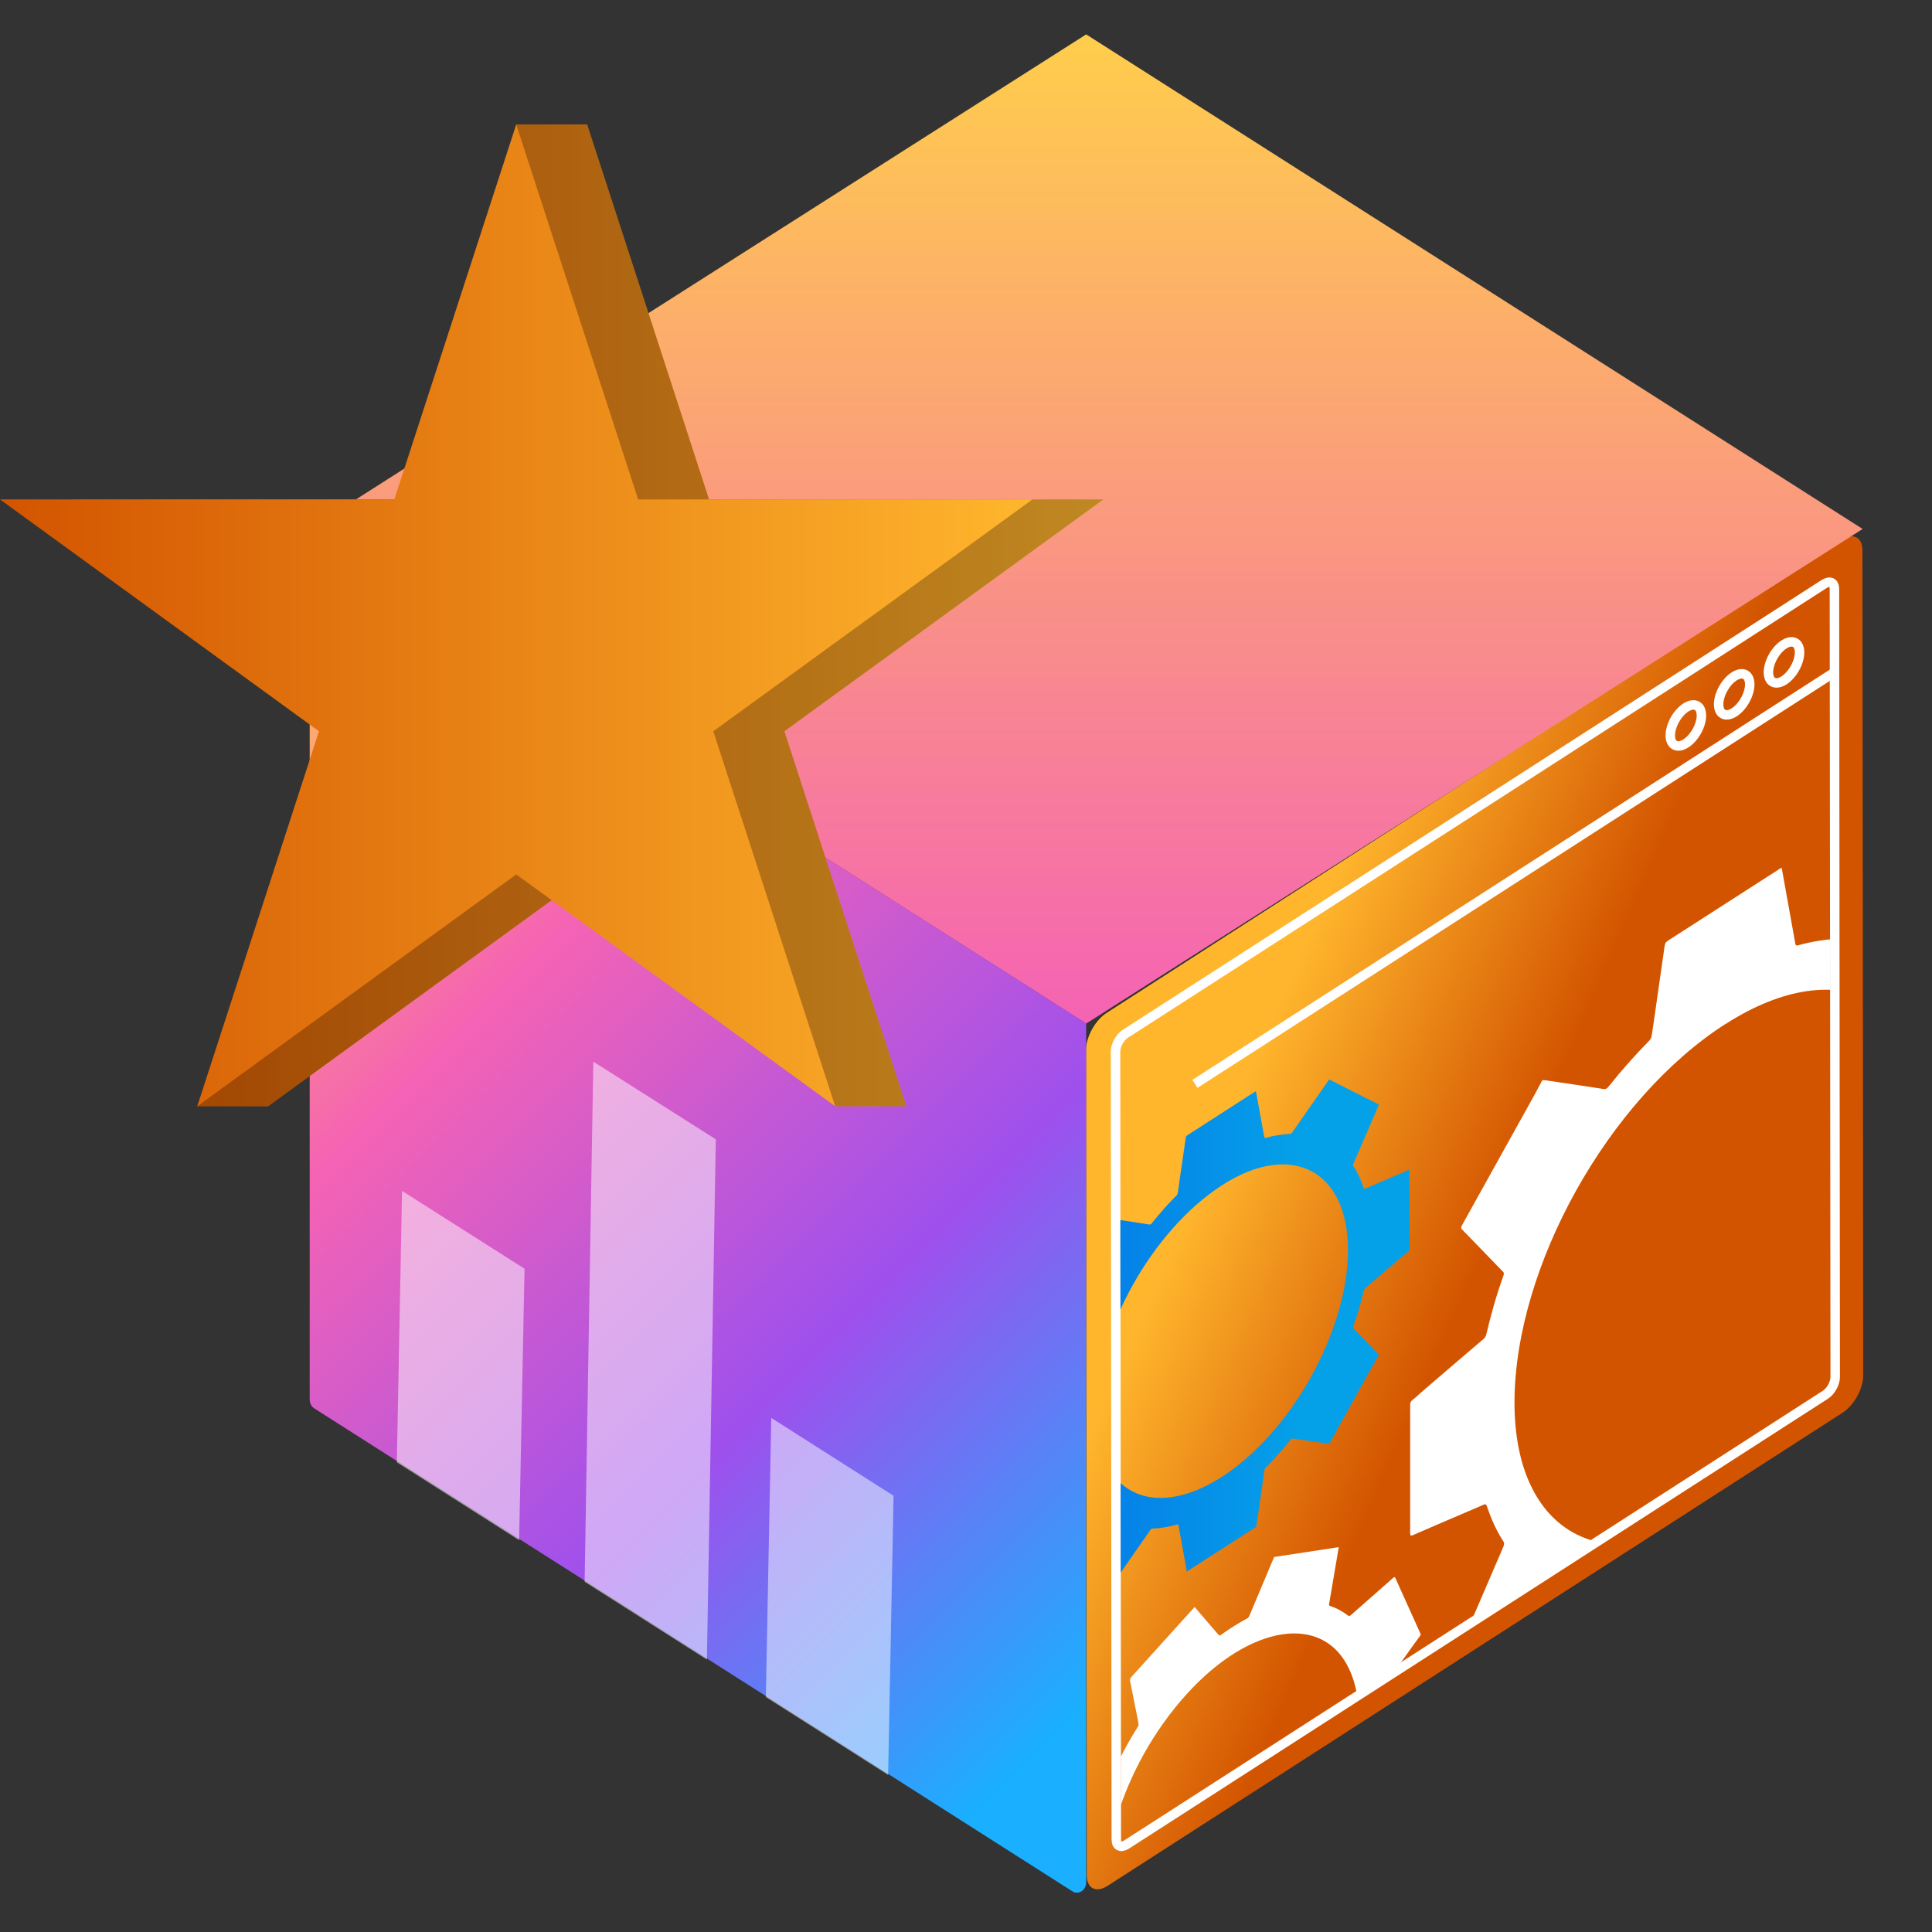 <?xml version="1.0" encoding="UTF-8"?>
<svg id="Layer_1" data-name="Layer 1" xmlns="http://www.w3.org/2000/svg" xmlns:xlink="http://www.w3.org/1999/xlink" viewBox="0 0 100 100">
  <rect x="0" y="0" width="100" height="100" fill="#333333" stroke="none"/>
  <defs>
    <style>
      .cls-1, .cls-2, .cls-3 {
        fill: none;
      }

      .cls-4 {
        fill: url(#linear-gradient);
      }

      .cls-5 {
        clip-path: url(#clippath);
      }

      .cls-6 {
        fill: #fff;
      }

      .cls-7 {
        fill: url(#linear-gradient-3);
      }

      .cls-8 {
        fill: url(#linear-gradient-4);
      }

      .cls-9 {
        fill: url(#linear-gradient-2);
      }

      .cls-10 {
        fill: url(#linear-gradient-6);
      }

      .cls-11 {
        fill: url(#linear-gradient-5);
      }

      .cls-12 {
        opacity: .5;
      }

      .cls-13 {
        isolation: isolate;
        opacity: .25;
      }

      .cls-2 {
        stroke-miterlimit: 10;
        stroke-width: .49px;
      }

      .cls-2, .cls-3 {
        stroke: #fff;
      }

      .cls-3 {
        stroke-miterlimit: 10;
        stroke-width: .49px;
      }
    </style>
    <linearGradient id="linear-gradient" x1="-3769.21" y1="-813.93" x2="-3751.6" y2="-796.32" gradientTransform="translate(-3529.72 3465.98) rotate(130.26) scale(1.48 .68) skewX(-28.35)" gradientUnits="userSpaceOnUse">
      <stop offset="0" stop-color="#d35400"/>
      <stop offset="1" stop-color="#ffb62d"/>
    </linearGradient>
    <clipPath id="clippath">
      <path class="cls-1" d="M94.25,72.09l-35.72,22.99c-.28,.18-.51,.06-.51-.26l-.04-40.29c0-.33,.23-.74,.51-.92l35.72-22.99c.28-.18,.51-.06,.51,.26l.04,40.29c0,.33-.23,.74-.51,.92Z"/>
    </clipPath>
    <linearGradient id="linear-gradient-2" x1="-3776.27" y1="-856.44" x2="-3756.3" y2="-856.44" gradientTransform="translate(-3617.99 1344.04) rotate(149.74) scale(1.13 .88) skewX(-24.45)" gradientUnits="userSpaceOnUse">
      <stop offset="0" stop-color="#05a1e8"/>
      <stop offset="1" stop-color="#0562e8"/>
    </linearGradient>
    <linearGradient id="linear-gradient-3" x1="56.22" y1="-831.91" x2="56.22" y2="-981.47" gradientTransform="translate(0 -829.88) scale(1 -1)" gradientUnits="userSpaceOnUse">
      <stop offset="0" stop-color="#ffcd4c"/>
      <stop offset=".34" stop-color="#f563b4"/>
      <stop offset=".68" stop-color="#9e50ed"/>
      <stop offset=".99" stop-color="#1aafff"/>
    </linearGradient>
    <linearGradient id="linear-gradient-4" x1="7.68" y1="-864.26" x2="59.3" y2="-915.88" xlink:href="#linear-gradient-3"/>
    <linearGradient id="linear-gradient-5" x1="3.68" y1="-861.73" x2="57.11" y2="-861.73" gradientTransform="translate(0 -829.88) scale(1 -1)" xlink:href="#linear-gradient"/>
    <linearGradient id="linear-gradient-6" x1="0" y1="-861.73" x2="53.44" y2="-861.73" gradientTransform="translate(0 -829.88) scale(1 -1)" xlink:href="#linear-gradient"/>
  </defs>
  <g>
    <g>
      <g>
        <path class="cls-4" d="M57.33,97.61l38.03-24.48c.6-.38,1.08-1.25,1.08-1.94l-.04-42.7c0-.69-.48-.93-1.08-.55l-38.03,24.48c-.6,.38-1.08,1.25-1.08,1.94l.04,42.7c0,.69,.48,.93,1.08,.55Z"/>
        <path class="cls-2" d="M94.47,72.2l-36.17,23.28c-.29,.18-.52,.07-.52-.26l-.04-40.79c0-.33,.23-.75,.52-.93l36.17-23.28c.29-.18,.52-.07,.52,.26l.04,40.79c0,.33-.23,.75-.52,.93Z"/>
        <line class="cls-2" x1="94.96" y1="34.79" x2="61.85" y2="56.1"/>
        <ellipse class="cls-3" cx="92.34" cy="34.28" rx="1.17" ry=".64" transform="translate(16.57 97.22) rotate(-60.08)"/>
        <ellipse class="cls-3" cx="89.76" cy="35.94" rx="1.17" ry=".64" transform="translate(13.84 95.81) rotate(-60.08)"/>
        <ellipse class="cls-3" cx="87.26" cy="37.55" rx="1.17" ry=".64" transform="translate(11.19 94.45) rotate(-60.08)"/>
      </g>
      <g class="cls-5">
        <g>
          <g class="cls-12">
            <path class="cls-1" d="M87.52,86.92c-.06-.34-.12-.67-.18-1.01-.18-.98-.36-1.95-.53-2.93-.02-.09-.05-.1-.13-.08-.73,.21-1.44,.32-2.11,.35-.08,0-.13,.04-.2,.14-.78,1.12-1.55,2.23-2.33,3.35-.29,.41-.57,.82-.86,1.23-.04-.01-.06-.02-.09-.03-1.36-.7-2.72-1.39-4.09-2.08-.08-.04-.08-.1-.02-.24,.7-1.62,1.4-3.25,2.1-4.88,.06-.14,.07-.22,.02-.3-.35-.53-.63-1.15-.86-1.83-.03-.1-.08-.12-.19-.07-.33,.15-.65,.28-.97,.42-.89,.38-1.78,.76-2.67,1.15-.12,.05-.14,0-.14-.11v-6.62c0-.12,.02-.19,.13-.28,.13-.09,.25-.21,.37-.32,1.09-.94,2.19-1.88,3.28-2.81,.1-.08,.14-.16,.17-.29,.23-.98,.51-1.98,.87-2.98,.04-.12,.04-.17-.01-.22-.71-.73-1.41-1.46-2.12-2.19-.07-.07-.06-.13,.02-.27,1.24-2.23,2.48-4.46,3.72-6.69,.14-.26,.28-.52,.41-.77,.06,0,.09,0,.12,0,1.02,.15,2.05,.3,3.07,.46,.08,0,.14,0,.24-.13,.68-.85,1.38-1.64,2.11-2.38,.04-.05,.1-.14,.11-.2,.05-.31,.1-.62,.14-.92,.18-1.26,.36-2.51,.54-3.77,.02-.13,.05-.2,.17-.28,1.91-1.23,3.82-2.46,5.74-3.69,.05-.03,.09-.06,.14-.09,.01,.05,.02,.08,.03,.12,.23,1.28,.46,2.56,.69,3.84,0,.04,.06,.08,.1,.07,.74-.21,1.46-.32,2.15-.35,.04,0,.13-.06,.17-.13,.7-1,1.4-2.01,2.1-3.01,.36-.52,.73-1.05,1.08-1.55,1.43,.72,2.85,1.44,4.27,2.17-.02,.04-.03,.09-.06,.14-.7,1.63-1.4,3.26-2.1,4.89-.05,.12-.08,.21-.03,.28,.36,.54,.64,1.17,.88,1.86,.03,.1,.09,.1,.19,.06,1.21-.52,2.43-1.04,3.64-1.57,.1-.04,.13-.03,.13,.09v6.67c0,.09-.01,.15-.11,.23-.5,.42-1,.86-1.5,1.29-.7,.6-1.41,1.21-2.11,1.81-.13,.11-.21,.2-.25,.4-.22,.96-.5,1.93-.85,2.91-.05,.14-.03,.2,.02,.25,.56,.58,1.12,1.16,1.69,1.74,.17,.17,.33,.34,.48,.5-1.43,2.57-2.84,5.11-4.26,7.66h-.1c-1.03-.15-2.05-.31-3.08-.46-.04,0-.13,.04-.17,.09-.7,.86-1.42,1.68-2.16,2.43-.04,.04-.08,.12-.09,.18-.04,.24-.07,.47-.11,.71-.14,.96-.28,1.91-.41,2.87-.06,.44-.13,.87-.19,1.31-2.01,1.29-4.01,2.58-6.02,3.87v-.02Zm3.07-33.27c-6.07,3.89-10.91,12.59-10.92,19.58-.01,6.87,4.81,9.39,10.74,5.64,6.06-3.83,10.99-12.65,10.98-19.64,0-6.86-4.87-9.38-10.79-5.58h0Z"/>
          </g>
          <path class="cls-6" d="M86.24,86.27c-.06-.34-.12-.67-.18-1.01-.18-.98-.36-1.95-.53-2.93-.02-.09-.05-.1-.13-.08-.73,.21-1.44,.32-2.11,.35-.08,0-.13,.04-.2,.14-.78,1.12-1.55,2.23-2.33,3.35-.29,.41-.57,.82-.86,1.23-.04-.01-.06-.02-.09-.03-1.36-.7-2.72-1.39-4.09-2.08-.08-.04-.08-.1-.02-.24,.7-1.62,1.4-3.25,2.1-4.88,.06-.14,.07-.22,.02-.3-.35-.53-.63-1.15-.86-1.83-.03-.1-.08-.12-.19-.07-.33,.15-.65,.28-.97,.42-.89,.38-1.78,.76-2.67,1.15-.12,.05-.14,0-.14-.11v-6.62c0-.12,.02-.19,.13-.28,.13-.09,.25-.21,.37-.32,1.09-.94,2.19-1.88,3.28-2.81,.1-.08,.14-.16,.17-.29,.23-.98,.51-1.98,.87-2.98,.04-.12,.04-.17-.01-.22-.71-.73-1.41-1.46-2.12-2.19-.07-.07-.06-.13,.02-.27,1.24-2.23,2.48-4.46,3.72-6.69,.14-.26,.28-.52,.41-.77,.06,0,.09,0,.12,0,1.02,.15,2.05,.3,3.07,.46,.08,0,.14,0,.24-.13,.68-.85,1.38-1.64,2.11-2.38,.04-.05,.1-.14,.11-.2,.05-.31,.1-.62,.14-.92,.18-1.26,.36-2.51,.54-3.77,.02-.13,.05-.2,.17-.28,1.91-1.23,3.82-2.46,5.74-3.69,.05-.03,.09-.06,.14-.09,.01,.05,.02,.08,.03,.12,.23,1.28,.46,2.56,.69,3.84,0,.04,.06,.08,.1,.07,.74-.21,1.46-.32,2.15-.35,.04,0,.13-.06,.17-.13,.7-1,1.4-2.01,2.1-3.01,.36-.52,.73-1.05,1.08-1.55,1.43,.72,2.85,1.44,4.27,2.17-.02,.04-.03,.09-.06,.14-.7,1.63-1.4,3.26-2.1,4.89-.05,.12-.08,.21-.03,.28,.36,.54,.64,1.17,.88,1.86,.03,.1,.09,.1,.19,.06,1.21-.52,2.43-1.04,3.64-1.57,.1-.04,.13-.03,.13,.09v6.67c0,.09-.01,.15-.11,.23-.5,.42-1,.86-1.5,1.29-.7,.6-1.41,1.21-2.11,1.81-.13,.11-.21,.2-.25,.4-.22,.96-.5,1.93-.85,2.91-.05,.14-.03,.2,.02,.25,.56,.58,1.12,1.16,1.69,1.74,.17,.17,.33,.34,.48,.5-1.43,2.57-2.84,5.11-4.26,7.66h-.1c-1.03-.15-2.05-.31-3.08-.46-.04,0-.13,.04-.17,.09-.7,.86-1.42,1.68-2.16,2.43-.04,.04-.08,.12-.09,.18-.04,.24-.07,.47-.11,.71-.14,.96-.28,1.91-.41,2.87-.06,.44-.13,.87-.19,1.31l-6.02,3.87v-.02Zm3.07-33.27c-6.07,3.89-10.91,12.59-10.92,19.58-.01,6.87,4.81,9.39,10.74,5.64,6.06-3.83,10.99-12.65,10.98-19.64,0-6.86-4.87-9.38-10.79-5.58h0Z"/>
          <g class="cls-12">
            <path class="cls-1" d="M60.61,82.81c-.04-.2-.07-.41-.11-.61-.11-.59-.21-1.17-.32-1.76,0-.05-.03-.06-.08-.05-.44,.13-.86,.19-1.27,.21-.05,0-.08,.02-.12,.09-.47,.67-.93,1.34-1.4,2.01-.17,.25-.34,.49-.52,.74-.02,0-.04-.01-.05-.02-.82-.42-1.64-.84-2.46-1.25-.05-.02-.05-.06,0-.14,.42-.98,.84-1.95,1.26-2.93,.04-.08,.04-.13,0-.18-.21-.32-.38-.69-.52-1.1-.02-.06-.05-.07-.11-.04-.2,.09-.39,.17-.59,.25-.53,.23-1.07,.46-1.6,.69-.07,.03-.08,0-.08-.07v-3.98c0-.07,0-.12,.08-.17,.08-.06,.15-.13,.23-.19,.66-.56,1.31-1.13,1.97-1.69,.06-.05,.08-.1,.1-.17,.14-.59,.31-1.19,.52-1.79,.03-.07,.02-.1,0-.13-.43-.44-.85-.88-1.27-1.31-.04-.04-.03-.08,0-.16,.75-1.34,1.49-2.68,2.24-4.02,.09-.15,.17-.31,.25-.46h.07c.61,.09,1.23,.18,1.84,.28,.05,0,.09,0,.14-.08,.41-.51,.83-.99,1.27-1.43,.03-.03,.06-.09,.06-.12,.03-.19,.06-.37,.08-.56,.11-.76,.22-1.51,.33-2.27,0-.08,.03-.12,.1-.17,1.15-.74,2.3-1.48,3.45-2.22,.03-.02,.06-.04,.08-.05,0,.03,.01,.05,.02,.07l.42,2.31s.03,.05,.06,.04c.45-.13,.88-.19,1.29-.21,.03,0,.08-.04,.1-.08,.42-.6,.84-1.21,1.26-1.81,.22-.31,.44-.63,.65-.93,.86,.44,1.71,.87,2.57,1.3,0,.02-.02,.05-.03,.08-.42,.98-.84,1.96-1.27,2.94-.03,.07-.05,.12-.02,.17,.22,.32,.39,.7,.53,1.12,.02,.06,.05,.06,.11,.03,.73-.31,1.46-.63,2.19-.94,.06-.02,.08-.02,.08,.05v4.01c0,.06,0,.09-.07,.14-.3,.25-.6,.52-.9,.77-.42,.36-.85,.73-1.27,1.09-.08,.07-.13,.12-.15,.24-.13,.58-.3,1.16-.51,1.75-.03,.08-.02,.12,.01,.15,.34,.35,.68,.7,1.01,1.05,.1,.1,.2,.21,.29,.3-.86,1.54-1.71,3.07-2.56,4.61h-.06c-.62-.09-1.23-.19-1.85-.27-.03,0-.08,.02-.1,.06-.42,.52-.85,1.01-1.3,1.46-.02,.02-.05,.07-.05,.11-.02,.14-.04,.28-.06,.43-.08,.57-.17,1.15-.25,1.72-.04,.26-.08,.52-.12,.79l-3.62,2.33v-.03Zm1.85-20c-3.65,2.34-6.56,7.57-6.57,11.77,0,4.13,2.89,5.64,6.46,3.39,3.64-2.3,6.61-7.61,6.6-11.8,0-4.12-2.93-5.64-6.49-3.36Z"/>
          </g>
          <path class="cls-9" d="M61.43,81.33c-.04-.2-.07-.41-.11-.61-.11-.59-.21-1.17-.32-1.76,0-.05-.03-.06-.08-.05-.44,.13-.86,.19-1.27,.21-.05,0-.08,.02-.12,.09-.47,.67-.93,1.34-1.4,2.01-.17,.25-.34,.49-.52,.74-.02,0-.04-.01-.05-.02-.82-.42-1.64-.84-2.46-1.25-.05-.02-.05-.06,0-.14,.42-.98,.84-1.95,1.26-2.93,.04-.08,.04-.13,0-.18-.21-.32-.38-.69-.52-1.1-.02-.06-.05-.07-.11-.04-.2,.09-.39,.17-.59,.25-.53,.23-1.07,.46-1.6,.69-.07,.03-.08,0-.08-.07v-3.98c0-.07,0-.12,.08-.17,.08-.06,.15-.13,.23-.19,.66-.56,1.31-1.13,1.97-1.69,.06-.05,.08-.1,.1-.17,.14-.59,.31-1.19,.52-1.79,.03-.07,.02-.1,0-.13-.43-.44-.85-.88-1.27-1.31-.04-.04-.03-.08,0-.16,.75-1.34,1.49-2.68,2.24-4.02,.09-.15,.17-.31,.25-.46h.07c.61,.09,1.23,.18,1.84,.28,.05,0,.09,0,.14-.08,.41-.51,.83-.99,1.27-1.43,.03-.03,.06-.09,.06-.12,.03-.19,.06-.37,.08-.56,.11-.76,.22-1.51,.33-2.27,0-.08,.03-.12,.1-.17,1.15-.74,2.3-1.48,3.45-2.22,.03-.02,.06-.04,.08-.05,0,.03,.01,.05,.02,.07l.42,2.31s.03,.05,.06,.04c.45-.13,.88-.19,1.29-.21,.03,0,.08-.04,.1-.08,.42-.6,.84-1.21,1.26-1.81,.22-.31,.44-.63,.65-.93,.86,.44,1.71,.87,2.57,1.3,0,.02-.02,.05-.03,.08-.42,.98-.84,1.96-1.27,2.94-.03,.07-.05,.12-.02,.17,.22,.32,.39,.7,.53,1.12,.02,.06,.05,.06,.11,.03,.73-.31,1.46-.63,2.19-.94,.06-.02,.08-.02,.08,.05v4.01c0,.06,0,.09-.07,.14-.3,.25-.6,.52-.9,.77-.42,.36-.85,.73-1.27,1.09-.08,.07-.13,.12-.15,.24-.13,.58-.3,1.16-.51,1.75-.03,.08-.02,.12,.01,.15,.34,.35,.68,.7,1.01,1.05,.1,.1,.2,.21,.29,.3-.86,1.54-1.71,3.07-2.56,4.61h-.06c-.62-.09-1.23-.19-1.85-.27-.03,0-.08,.02-.1,.06-.42,.52-.85,1.01-1.3,1.46-.02,.02-.05,.07-.05,.11-.02,.14-.04,.28-.06,.43-.08,.57-.17,1.15-.25,1.72-.04,.26-.08,.52-.12,.79-1.21,.78-2.41,1.55-3.62,2.33v-.03Zm1.85-20c-3.65,2.34-6.56,7.57-6.57,11.77,0,4.13,2.89,5.64,6.46,3.39,3.64-2.3,6.61-7.61,6.6-11.8,0-4.12-2.93-5.64-6.49-3.36Z"/>
          <path class="cls-6" d="M65.79,103.12c-.11-.13-.22-.25-.32-.37-.31-.36-.62-.72-.93-1.09-.03-.03-.05-.03-.1,0-.46,.34-.92,.63-1.37,.87-.05,.03-.08,.06-.11,.13-.31,.75-.62,1.49-.94,2.24-.12,.27-.23,.55-.35,.82-.03,0-.05,.01-.06,.01-1.06,.16-2.13,.32-3.19,.49-.06,0-.07-.02-.06-.1,.16-.94,.32-1.88,.48-2.82,0-.08,0-.12-.05-.14-.34-.11-.65-.28-.94-.5-.04-.03-.08-.02-.14,.03-.19,.17-.39,.34-.58,.51-.53,.47-1.07,.93-1.6,1.4-.07,.06-.09,.05-.12,0-.21-.48-.42-.95-.64-1.42-.22-.48-.43-.96-.65-1.44-.02-.05-.02-.09,.04-.16,.07-.08,.13-.18,.19-.27,.56-.78,1.13-1.55,1.69-2.33,.05-.07,.06-.12,.06-.18-.03-.5-.03-1.03,0-1.59,0-.07,0-.09-.05-.09-.62-.07-1.25-.15-1.87-.23-.06,0-.06-.04-.04-.13,.41-1.39,.83-2.77,1.24-4.16,.05-.16,.09-.32,.13-.47,.04-.02,.07-.03,.09-.04,.73-.28,1.46-.56,2.18-.84,.06-.02,.1-.05,.14-.14,.3-.6,.62-1.18,.98-1.74,.02-.03,.04-.1,.03-.12-.02-.15-.05-.3-.08-.45-.12-.61-.24-1.21-.36-1.81,0-.06,0-.1,.06-.18,1.07-1.18,2.13-2.36,3.2-3.54,.03-.03,.05-.06,.08-.09,.02,.02,.03,.03,.04,.04,.41,.48,.81,.95,1.22,1.42,.01,.02,.05,.01,.08,0,.47-.34,.93-.63,1.4-.88,.03-.02,.08-.07,.09-.11,.28-.67,.56-1.34,.85-2.02,.15-.35,.29-.7,.44-1.04,1.12-.17,2.22-.34,3.34-.51,0,.02,0,.05-.01,.08-.16,.94-.32,1.89-.48,2.83-.01,.07-.02,.12,.03,.13,.35,.11,.67,.29,.96,.51,.04,.03,.08,.01,.14-.04,.73-.64,1.45-1.28,2.18-1.92,.06-.05,.08-.06,.11,0,.43,.96,.87,1.92,1.3,2.88,.02,.04,.02,.07-.03,.14-.26,.35-.52,.71-.77,1.07-.36,.5-.73,1-1.09,1.5-.07,.09-.1,.16-.09,.26,.04,.49,.03,1-.01,1.55,0,.07,.02,.09,.06,.1,.5,.06,.99,.12,1.49,.18,.15,.02,.29,.04,.43,.05-.47,1.59-.95,3.18-1.42,4.76-.02,0-.04,.02-.07,.03-.73,.28-1.46,.56-2.19,.85-.03,.01-.08,.06-.1,.1-.31,.61-.64,1.21-1.01,1.79-.02,.03-.03,.08-.03,.11,.02,.12,.04,.23,.07,.34,.09,.46,.18,.92,.28,1.38l.12,.63-3.35,3.72h-.03Zm-4.38-15.42c-3.38,3.74-5,9.15-3.65,12.18,1.33,2.98,5.11,2.43,8.43-1.21,3.39-3.71,5.04-9.21,3.67-12.22-1.33-2.97-5.15-2.4-8.45,1.25Z"/>
        </g>
      </g>
    </g>
    <g>
      <g>
        <polygon class="cls-7" points="96.41 27.38 56.22 52.98 16.02 27.38 56.22 1.78 96.41 27.38"/>
        <path class="cls-8" d="M56.22,52.98v44.45c0,.41-.4,.67-.72,.46l-39.23-24.99c-.15-.1-.24-.27-.24-.46V27.38l40.2,25.6h-.01Z"/>
      </g>
      <g class="cls-12">
        <polygon class="cls-6" points="26.87 79.72 20.54 75.69 20.81 61.64 27.15 65.67 26.87 79.72"/>
        <polygon class="cls-6" points="36.59 85.9 30.26 81.87 30.71 54.95 37.05 58.97 36.59 85.9"/>
        <polygon class="cls-6" points="45.97 91.87 39.64 87.84 39.92 73.39 46.25 77.42 45.97 91.87"/>
      </g>
    </g>
  </g>
  <g>
    <polygon class="cls-11" points="30.39 6.44 36.7 25.85 57.11 25.85 40.6 37.85 46.91 57.26 43.23 57.26 30.39 45.26 13.88 57.26 10.21 57.26 20.19 37.85 3.68 25.85 24.09 25.85 26.72 6.44 30.39 6.44"/>
    <polygon class="cls-13" points="30.39 6.44 36.7 25.85 57.11 25.85 40.6 37.85 46.91 57.26 43.23 57.26 30.39 45.26 13.88 57.26 10.21 57.26 20.19 37.85 3.68 25.85 24.09 25.85 26.72 6.44 30.39 6.44"/>
    <polygon class="cls-10" points="26.72 6.44 33.03 25.85 53.44 25.85 36.92 37.85 43.23 57.26 26.72 45.26 10.21 57.26 16.51 37.85 0 25.85 20.41 25.85 26.72 6.44"/>
  </g>
</svg>